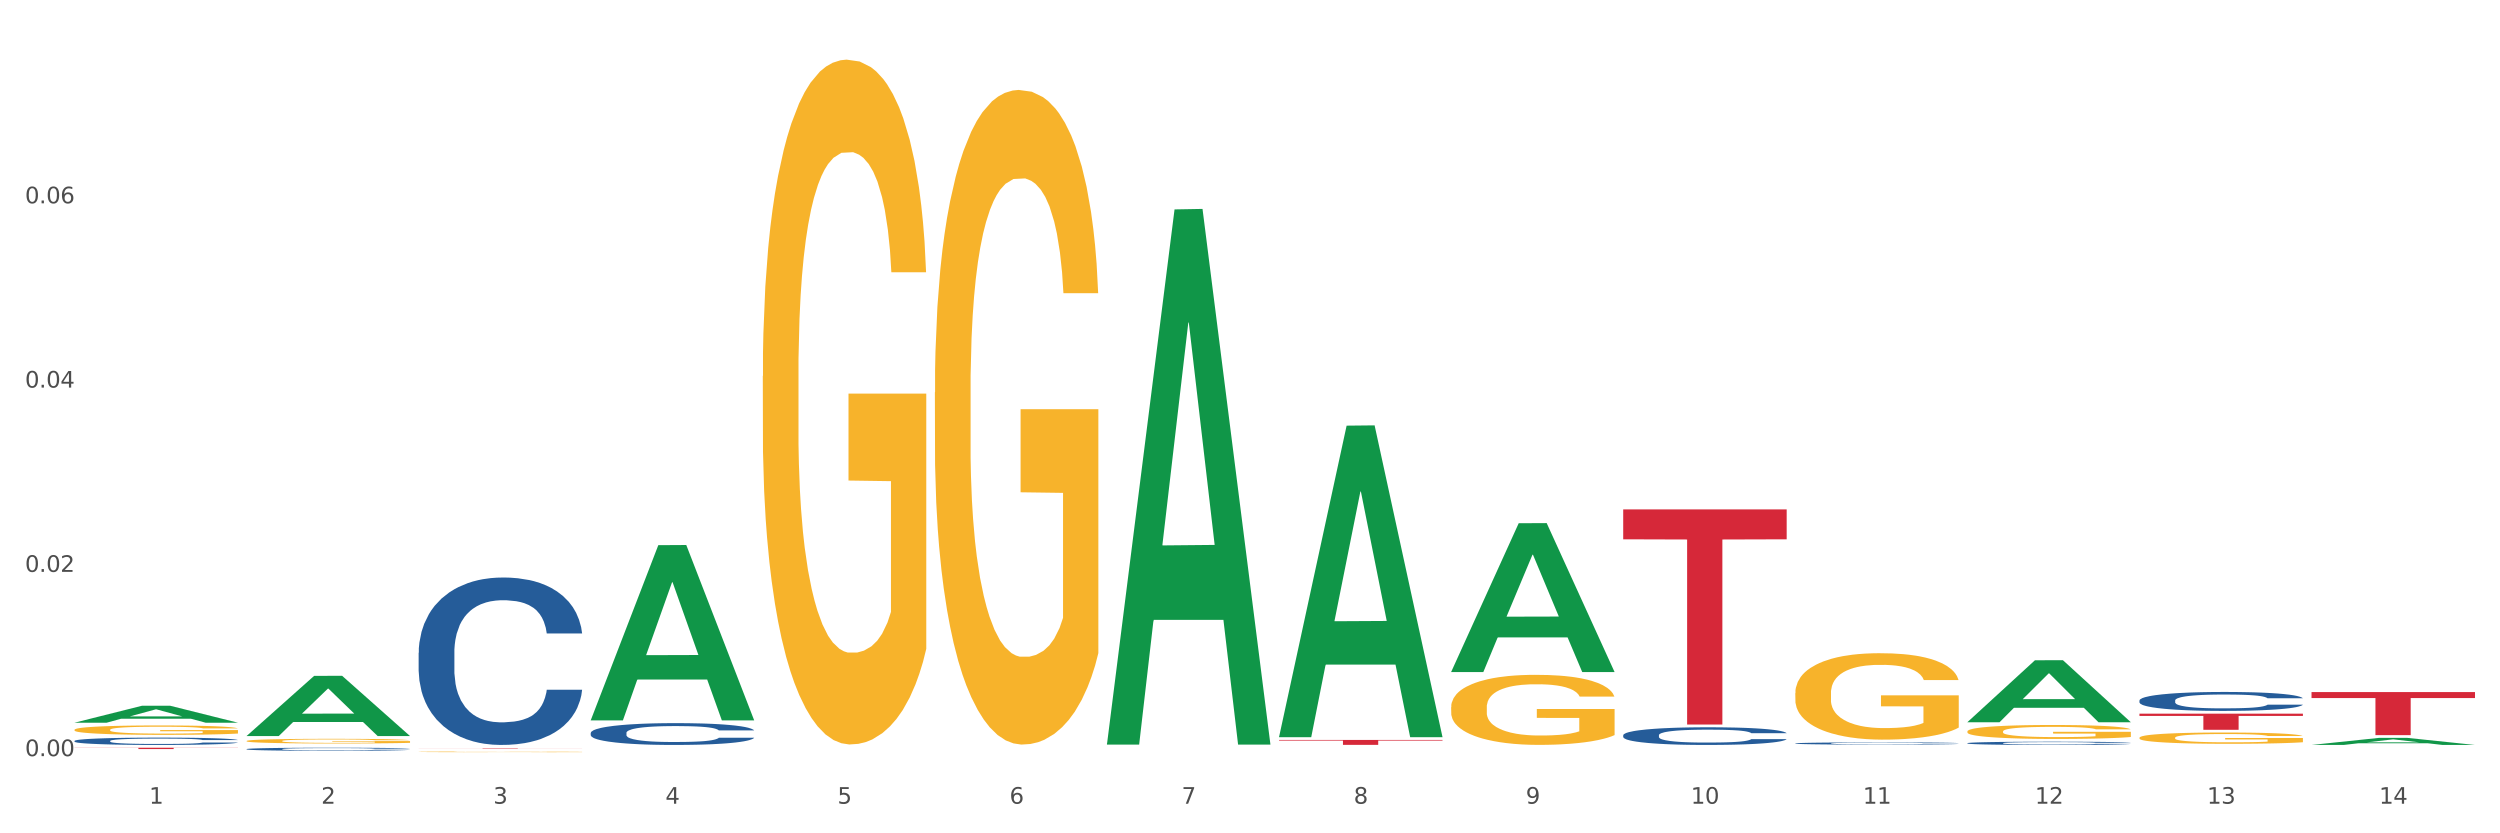 <?xml version="1.0" encoding="utf-8" standalone="no"?>
<!DOCTYPE svg PUBLIC "-//W3C//DTD SVG 1.1//EN"
  "http://www.w3.org/Graphics/SVG/1.1/DTD/svg11.dtd">
<svg xmlns:xlink="http://www.w3.org/1999/xlink" width="1080pt" height="360pt" viewBox="0 0 1080 360" xmlns="http://www.w3.org/2000/svg" version="1.1">
 <rect x="0" y="0" width="1080" height="360" fill="#333333" stroke="none"/>
 <defs>
  <style type="text/css">*{stroke-linejoin: round; stroke-linecap: butt}</style>
 </defs>
 <g id="figure_1">
  <g id="patch_1">
   <path d="M 0 360 
L 1080 360 
L 1080 0 
L 0 0 
z
" style="fill: #ffffff; stroke: #ffffff; stroke-linejoin: miter"/>
  </g>
  <g id="axes_1">
   <g id="matplotlib.axis_1">
    <g id="xtick_1">
     <g id="text_1">
      <!-- 1 -->
      <g style="fill: #4d4d4d" transform="translate(64.432 347.204) scale(0.096 -0.096)">
       <defs>
        <path id="DejaVuSans-31" d="M 794 531 
L 1825 531 
L 1825 4091 
L 703 3866 
L 703 4441 
L 1819 4666 
L 2450 4666 
L 2450 531 
L 3481 531 
L 3481 0 
L 794 0 
L 794 531 
z
" transform="scale(0.016)"/>
       </defs>
       <use xlink:href="#DejaVuSans-31"/>
      </g>
     </g>
    </g>
    <g id="xtick_2">
     <g id="text_2">
      <!-- 2 -->
      <g style="fill: #4d4d4d" transform="translate(138.771 347.204) scale(0.096 -0.096)">
       <defs>
        <path id="DejaVuSans-32" d="M 1228 531 
L 3431 531 
L 3431 0 
L 469 0 
L 469 531 
Q 828 903 1448 1529 
Q 2069 2156 2228 2338 
Q 2531 2678 2651 2914 
Q 2772 3150 2772 3378 
Q 2772 3750 2511 3984 
Q 2250 4219 1831 4219 
Q 1534 4219 1204 4116 
Q 875 4013 500 3803 
L 500 4441 
Q 881 4594 1212 4672 
Q 1544 4750 1819 4750 
Q 2544 4750 2975 4387 
Q 3406 4025 3406 3419 
Q 3406 3131 3298 2873 
Q 3191 2616 2906 2266 
Q 2828 2175 2409 1742 
Q 1991 1309 1228 531 
z
" transform="scale(0.016)"/>
       </defs>
       <use xlink:href="#DejaVuSans-32"/>
      </g>
     </g>
    </g>
    <g id="xtick_3">
     <g id="text_3">
      <!-- 3 -->
      <g style="fill: #4d4d4d" transform="translate(213.109 347.204) scale(0.096 -0.096)">
       <defs>
        <path id="DejaVuSans-33" d="M 2597 2516 
Q 3050 2419 3304 2112 
Q 3559 1806 3559 1356 
Q 3559 666 3084 287 
Q 2609 -91 1734 -91 
Q 1441 -91 1130 -33 
Q 819 25 488 141 
L 488 750 
Q 750 597 1062 519 
Q 1375 441 1716 441 
Q 2309 441 2620 675 
Q 2931 909 2931 1356 
Q 2931 1769 2642 2001 
Q 2353 2234 1838 2234 
L 1294 2234 
L 1294 2753 
L 1863 2753 
Q 2328 2753 2575 2939 
Q 2822 3125 2822 3475 
Q 2822 3834 2567 4026 
Q 2313 4219 1838 4219 
Q 1578 4219 1281 4162 
Q 984 4106 628 3988 
L 628 4550 
Q 988 4650 1302 4700 
Q 1616 4750 1894 4750 
Q 2613 4750 3031 4423 
Q 3450 4097 3450 3541 
Q 3450 3153 3228 2886 
Q 3006 2619 2597 2516 
z
" transform="scale(0.016)"/>
       </defs>
       <use xlink:href="#DejaVuSans-33"/>
      </g>
     </g>
    </g>
    <g id="xtick_4">
     <g id="text_4">
      <!-- 4 -->
      <g style="fill: #4d4d4d" transform="translate(287.448 347.204) scale(0.096 -0.096)">
       <defs>
        <path id="DejaVuSans-34" d="M 2419 4116 
L 825 1625 
L 2419 1625 
L 2419 4116 
z
M 2253 4666 
L 3047 4666 
L 3047 1625 
L 3713 1625 
L 3713 1100 
L 3047 1100 
L 3047 0 
L 2419 0 
L 2419 1100 
L 313 1100 
L 313 1709 
L 2253 4666 
z
" transform="scale(0.016)"/>
       </defs>
       <use xlink:href="#DejaVuSans-34"/>
      </g>
     </g>
    </g>
    <g id="xtick_5">
     <g id="text_5">
      <!-- 5 -->
      <g style="fill: #4d4d4d" transform="translate(361.787 347.204) scale(0.096 -0.096)">
       <defs>
        <path id="DejaVuSans-35" d="M 691 4666 
L 3169 4666 
L 3169 4134 
L 1269 4134 
L 1269 2991 
Q 1406 3038 1543 3061 
Q 1681 3084 1819 3084 
Q 2600 3084 3056 2656 
Q 3513 2228 3513 1497 
Q 3513 744 3044 326 
Q 2575 -91 1722 -91 
Q 1428 -91 1123 -41 
Q 819 9 494 109 
L 494 744 
Q 775 591 1075 516 
Q 1375 441 1709 441 
Q 2250 441 2565 725 
Q 2881 1009 2881 1497 
Q 2881 1984 2565 2268 
Q 2250 2553 1709 2553 
Q 1456 2553 1204 2497 
Q 953 2441 691 2322 
L 691 4666 
z
" transform="scale(0.016)"/>
       </defs>
       <use xlink:href="#DejaVuSans-35"/>
      </g>
     </g>
    </g>
    <g id="xtick_6">
     <g id="text_6">
      <!-- 6 -->
      <g style="fill: #4d4d4d" transform="translate(436.125 347.204) scale(0.096 -0.096)">
       <defs>
        <path id="DejaVuSans-36" d="M 2113 2584 
Q 1688 2584 1439 2293 
Q 1191 2003 1191 1497 
Q 1191 994 1439 701 
Q 1688 409 2113 409 
Q 2538 409 2786 701 
Q 3034 994 3034 1497 
Q 3034 2003 2786 2293 
Q 2538 2584 2113 2584 
z
M 3366 4563 
L 3366 3988 
Q 3128 4100 2886 4159 
Q 2644 4219 2406 4219 
Q 1781 4219 1451 3797 
Q 1122 3375 1075 2522 
Q 1259 2794 1537 2939 
Q 1816 3084 2150 3084 
Q 2853 3084 3261 2657 
Q 3669 2231 3669 1497 
Q 3669 778 3244 343 
Q 2819 -91 2113 -91 
Q 1303 -91 875 529 
Q 447 1150 447 2328 
Q 447 3434 972 4092 
Q 1497 4750 2381 4750 
Q 2619 4750 2861 4703 
Q 3103 4656 3366 4563 
z
" transform="scale(0.016)"/>
       </defs>
       <use xlink:href="#DejaVuSans-36"/>
      </g>
     </g>
    </g>
    <g id="xtick_7">
     <g id="text_7">
      <!-- 7 -->
      <g style="fill: #4d4d4d" transform="translate(510.464 347.204) scale(0.096 -0.096)">
       <defs>
        <path id="DejaVuSans-37" d="M 525 4666 
L 3525 4666 
L 3525 4397 
L 1831 0 
L 1172 0 
L 2766 4134 
L 525 4134 
L 525 4666 
z
" transform="scale(0.016)"/>
       </defs>
       <use xlink:href="#DejaVuSans-37"/>
      </g>
     </g>
    </g>
    <g id="xtick_8">
     <g id="text_8">
      <!-- 8 -->
      <g style="fill: #4d4d4d" transform="translate(584.803 347.204) scale(0.096 -0.096)">
       <defs>
        <path id="DejaVuSans-38" d="M 2034 2216 
Q 1584 2216 1326 1975 
Q 1069 1734 1069 1313 
Q 1069 891 1326 650 
Q 1584 409 2034 409 
Q 2484 409 2743 651 
Q 3003 894 3003 1313 
Q 3003 1734 2745 1975 
Q 2488 2216 2034 2216 
z
M 1403 2484 
Q 997 2584 770 2862 
Q 544 3141 544 3541 
Q 544 4100 942 4425 
Q 1341 4750 2034 4750 
Q 2731 4750 3128 4425 
Q 3525 4100 3525 3541 
Q 3525 3141 3298 2862 
Q 3072 2584 2669 2484 
Q 3125 2378 3379 2068 
Q 3634 1759 3634 1313 
Q 3634 634 3220 271 
Q 2806 -91 2034 -91 
Q 1263 -91 848 271 
Q 434 634 434 1313 
Q 434 1759 690 2068 
Q 947 2378 1403 2484 
z
M 1172 3481 
Q 1172 3119 1398 2916 
Q 1625 2713 2034 2713 
Q 2441 2713 2670 2916 
Q 2900 3119 2900 3481 
Q 2900 3844 2670 4047 
Q 2441 4250 2034 4250 
Q 1625 4250 1398 4047 
Q 1172 3844 1172 3481 
z
" transform="scale(0.016)"/>
       </defs>
       <use xlink:href="#DejaVuSans-38"/>
      </g>
     </g>
    </g>
    <g id="xtick_9">
     <g id="text_9">
      <!-- 9 -->
      <g style="fill: #4d4d4d" transform="translate(659.142 347.204) scale(0.096 -0.096)">
       <defs>
        <path id="DejaVuSans-39" d="M 703 97 
L 703 672 
Q 941 559 1184 500 
Q 1428 441 1663 441 
Q 2288 441 2617 861 
Q 2947 1281 2994 2138 
Q 2813 1869 2534 1725 
Q 2256 1581 1919 1581 
Q 1219 1581 811 2004 
Q 403 2428 403 3163 
Q 403 3881 828 4315 
Q 1253 4750 1959 4750 
Q 2769 4750 3195 4129 
Q 3622 3509 3622 2328 
Q 3622 1225 3098 567 
Q 2575 -91 1691 -91 
Q 1453 -91 1209 -44 
Q 966 3 703 97 
z
M 1959 2075 
Q 2384 2075 2632 2365 
Q 2881 2656 2881 3163 
Q 2881 3666 2632 3958 
Q 2384 4250 1959 4250 
Q 1534 4250 1286 3958 
Q 1038 3666 1038 3163 
Q 1038 2656 1286 2365 
Q 1534 2075 1959 2075 
z
" transform="scale(0.016)"/>
       </defs>
       <use xlink:href="#DejaVuSans-39"/>
      </g>
     </g>
    </g>
    <g id="xtick_10">
     <g id="text_10">
      <!-- 10 -->
      <g style="fill: #4d4d4d" transform="translate(730.426 347.204) scale(0.096 -0.096)">
       <defs>
        <path id="DejaVuSans-30" d="M 2034 4250 
Q 1547 4250 1301 3770 
Q 1056 3291 1056 2328 
Q 1056 1369 1301 889 
Q 1547 409 2034 409 
Q 2525 409 2770 889 
Q 3016 1369 3016 2328 
Q 3016 3291 2770 3770 
Q 2525 4250 2034 4250 
z
M 2034 4750 
Q 2819 4750 3233 4129 
Q 3647 3509 3647 2328 
Q 3647 1150 3233 529 
Q 2819 -91 2034 -91 
Q 1250 -91 836 529 
Q 422 1150 422 2328 
Q 422 3509 836 4129 
Q 1250 4750 2034 4750 
z
" transform="scale(0.016)"/>
       </defs>
       <use xlink:href="#DejaVuSans-31"/>
       <use xlink:href="#DejaVuSans-30" transform="translate(63.623 0)"/>
      </g>
     </g>
    </g>
    <g id="xtick_11">
     <g id="text_11">
      <!-- 11 -->
      <g style="fill: #4d4d4d" transform="translate(804.765 347.204) scale(0.096 -0.096)">
       <use xlink:href="#DejaVuSans-31"/>
       <use xlink:href="#DejaVuSans-31" transform="translate(63.623 0)"/>
      </g>
     </g>
    </g>
    <g id="xtick_12">
     <g id="text_12">
      <!-- 12 -->
      <g style="fill: #4d4d4d" transform="translate(879.104 347.204) scale(0.096 -0.096)">
       <use xlink:href="#DejaVuSans-31"/>
       <use xlink:href="#DejaVuSans-32" transform="translate(63.623 0)"/>
      </g>
     </g>
    </g>
    <g id="xtick_13">
     <g id="text_13">
      <!-- 13 -->
      <g style="fill: #4d4d4d" transform="translate(953.442 347.204) scale(0.096 -0.096)">
       <use xlink:href="#DejaVuSans-31"/>
       <use xlink:href="#DejaVuSans-33" transform="translate(63.623 0)"/>
      </g>
     </g>
    </g>
    <g id="xtick_14">
     <g id="text_14">
      <!-- 14 -->
      <g style="fill: #4d4d4d" transform="translate(1027.781 347.204) scale(0.096 -0.096)">
       <use xlink:href="#DejaVuSans-31"/>
       <use xlink:href="#DejaVuSans-34" transform="translate(63.623 0)"/>
      </g>
     </g>
    </g>
    <g id="xtick_15"/>
    <g id="xtick_16"/>
    <g id="xtick_17"/>
    <g id="xtick_18"/>
    <g id="xtick_19"/>
    <g id="xtick_20"/>
    <g id="xtick_21"/>
    <g id="xtick_22"/>
    <g id="xtick_23"/>
    <g id="xtick_24"/>
    <g id="xtick_25"/>
    <g id="xtick_26"/>
    <g id="xtick_27"/>
   </g>
   <g id="matplotlib.axis_2">
    <g id="ytick_1">
     <g id="text_15">
      <!-- 0.00 -->
      <g style="fill: #4d4d4d" transform="translate(10.8 326.654) scale(0.096 -0.096)">
       <defs>
        <path id="DejaVuSans-2e" d="M 684 794 
L 1344 794 
L 1344 0 
L 684 0 
L 684 794 
z
" transform="scale(0.016)"/>
       </defs>
       <use xlink:href="#DejaVuSans-30"/>
       <use xlink:href="#DejaVuSans-2e" transform="translate(63.623 0)"/>
       <use xlink:href="#DejaVuSans-30" transform="translate(95.41 0)"/>
       <use xlink:href="#DejaVuSans-30" transform="translate(159.033 0)"/>
      </g>
     </g>
    </g>
    <g id="ytick_2">
     <g id="text_16">
      <!-- 0.02 -->
      <g style="fill: #4d4d4d" transform="translate(10.8 247.047) scale(0.096 -0.096)">
       <use xlink:href="#DejaVuSans-30"/>
       <use xlink:href="#DejaVuSans-2e" transform="translate(63.623 0)"/>
       <use xlink:href="#DejaVuSans-30" transform="translate(95.41 0)"/>
       <use xlink:href="#DejaVuSans-32" transform="translate(159.033 0)"/>
      </g>
     </g>
    </g>
    <g id="ytick_3">
     <g id="text_17">
      <!-- 0.04 -->
      <g style="fill: #4d4d4d" transform="translate(10.8 167.44) scale(0.096 -0.096)">
       <use xlink:href="#DejaVuSans-30"/>
       <use xlink:href="#DejaVuSans-2e" transform="translate(63.623 0)"/>
       <use xlink:href="#DejaVuSans-30" transform="translate(95.41 0)"/>
       <use xlink:href="#DejaVuSans-34" transform="translate(159.033 0)"/>
      </g>
     </g>
    </g>
    <g id="ytick_4">
     <g id="text_18">
      <!-- 0.06 -->
      <g style="fill: #4d4d4d" transform="translate(10.8 87.833) scale(0.096 -0.096)">
       <use xlink:href="#DejaVuSans-30"/>
       <use xlink:href="#DejaVuSans-2e" transform="translate(63.623 0)"/>
       <use xlink:href="#DejaVuSans-30" transform="translate(95.41 0)"/>
       <use xlink:href="#DejaVuSans-36" transform="translate(159.033 0)"/>
      </g>
     </g>
    </g>
    <g id="ytick_5"/>
    <g id="ytick_6"/>
    <g id="ytick_7"/>
    <g id="ytick_8"/>
   </g>
   <g id="PolyCollection_1">
    <path d="M 32.175 312.194 
L 32.248 312.187 
L 61.37 304.875 
L 73.456 304.868 
L 102.797 312.208 
L 88.818 312.208 
L 82.484 310.499 
L 52.415 310.499 
L 52.197 310.526 
L 46.081 312.208 
L 32.175 312.208 
L 32.175 312.194 
L 56.201 309.479 
L 78.698 309.472 
L 67.559 306.433 
L 67.413 306.419 
L 67.267 306.44 
L 56.128 309.472 
L 56.201 309.479 
L 32.175 312.194 
z
" clip-path="url(#p09b211580e)" style="fill: #109648"/>
    <path d="M 106.514 317.93 
L 106.587 317.905 
L 135.709 291.971 
L 147.795 291.947 
L 177.135 317.979 
L 163.157 317.979 
L 156.823 311.917 
L 126.754 311.917 
L 126.535 312.015 
L 120.42 317.979 
L 106.514 317.979 
L 106.514 317.93 
L 130.54 308.299 
L 153.037 308.275 
L 141.897 297.495 
L 141.752 297.446 
L 141.606 297.52 
L 130.467 308.275 
L 130.54 308.299 
L 106.514 317.93 
z
" clip-path="url(#p09b211580e)" style="fill: #109648"/>
    <path d="M 255.191 311.06 
L 255.264 310.989 
L 284.386 235.512 
L 296.472 235.441 
L 325.813 311.203 
L 311.834 311.203 
L 305.5 293.561 
L 275.431 293.561 
L 275.213 293.845 
L 269.097 311.203 
L 255.191 311.203 
L 255.191 311.06 
L 279.217 283.032 
L 301.714 282.961 
L 290.575 251.589 
L 290.429 251.447 
L 290.284 251.66 
L 279.144 282.961 
L 279.217 283.032 
L 255.191 311.06 
z
" clip-path="url(#p09b211580e)" style="fill: #109648"/>
    <path d="M 478.207 321.233 
L 478.28 321.016 
L 507.402 90.465 
L 519.488 90.248 
L 548.829 321.668 
L 534.85 321.668 
L 528.516 267.778 
L 498.447 267.778 
L 498.229 268.647 
L 492.113 321.668 
L 478.207 321.668 
L 478.207 321.233 
L 502.233 235.618 
L 524.73 235.401 
L 513.591 139.574 
L 513.445 139.139 
L 513.3 139.791 
L 502.16 235.401 
L 502.233 235.618 
L 478.207 321.233 
z
" clip-path="url(#p09b211580e)" style="fill: #109648"/>
    <path d="M 552.546 318.209 
L 552.619 318.083 
L 581.741 183.882 
L 593.827 183.756 
L 623.168 318.462 
L 609.189 318.462 
L 602.855 287.094 
L 572.786 287.094 
L 572.568 287.6 
L 566.452 318.462 
L 552.546 318.462 
L 552.546 318.209 
L 576.572 268.374 
L 599.069 268.248 
L 587.93 212.468 
L 587.784 212.215 
L 587.638 212.594 
L 576.499 268.248 
L 576.572 268.374 
L 552.546 318.209 
z
" clip-path="url(#p09b211580e)" style="fill: #109648"/>
    <path d="M 626.885 290.217 
L 626.957 290.157 
L 656.08 226.036 
L 668.166 225.976 
L 697.506 290.338 
L 683.528 290.338 
L 677.194 275.35 
L 647.125 275.35 
L 646.906 275.592 
L 640.791 290.338 
L 626.885 290.338 
L 626.885 290.217 
L 650.911 266.406 
L 673.408 266.346 
L 662.268 239.694 
L 662.123 239.573 
L 661.977 239.755 
L 650.838 266.346 
L 650.911 266.406 
L 626.885 290.217 
z
" clip-path="url(#p09b211580e)" style="fill: #109648"/>
    <path d="M 849.901 311.955 
L 849.974 311.93 
L 879.096 285.229 
L 891.182 285.204 
L 920.523 312.006 
L 906.544 312.006 
L 900.21 305.764 
L 870.141 305.764 
L 869.922 305.865 
L 863.807 312.006 
L 849.901 312.006 
L 849.901 311.955 
L 873.927 302.04 
L 896.424 302.015 
L 885.284 290.916 
L 885.139 290.866 
L 884.993 290.942 
L 873.854 302.015 
L 873.927 302.04 
L 849.901 311.955 
z
" clip-path="url(#p09b211580e)" style="fill: #109648"/>
    <path d="M 32.175 315.273 
L 32.258 315.27 
L 32.258 315.136 
L 32.425 315.021 
L 33.259 314.743 
L 34.51 314.513 
L 35.427 314.391 
L 36.344 314.291 
L 37.428 314.19 
L 38.762 314.086 
L 41.18 313.934 
L 42.681 313.857 
L 44.515 313.775 
L 47.85 313.656 
L 50.268 313.589 
L 52.77 313.534 
L 56.855 313.467 
L 59.523 313.437 
L 62.358 313.415 
L 65.777 313.4 
L 68.361 313.397 
L 74.031 313.408 
L 78.867 313.441 
L 81.202 313.467 
L 84.203 313.512 
L 85.788 313.541 
L 88.372 313.601 
L 91.04 313.678 
L 92.875 313.745 
L 95.626 313.871 
L 97.711 313.997 
L 99.628 314.153 
L 100.629 314.261 
L 101.379 314.361 
L 102.046 314.476 
L 102.713 314.658 
L 87.705 314.658 
L 87.122 314.528 
L 86.204 314.405 
L 84.87 314.287 
L 83.703 314.213 
L 81.702 314.12 
L 79.868 314.061 
L 77.95 314.016 
L 75.615 313.979 
L 73.781 313.96 
L 71.196 313.946 
L 66.11 313.949 
L 62.692 313.979 
L 60.357 314.016 
L 58.856 314.049 
L 57.522 314.086 
L 56.021 314.138 
L 54.27 314.216 
L 53.02 314.287 
L 51.769 314.376 
L 50.768 314.465 
L 49.851 314.569 
L 49.101 314.68 
L 48.517 314.795 
L 48.017 314.936 
L 47.6 315.17 
L 47.6 315.678 
L 47.767 315.793 
L 48.184 315.945 
L 48.684 316.06 
L 49.518 316.197 
L 50.268 316.29 
L 51.686 316.423 
L 53.27 316.535 
L 54.52 316.605 
L 55.771 316.664 
L 57.939 316.746 
L 60.357 316.813 
L 62.441 316.853 
L 65.276 316.891 
L 67.194 316.905 
L 68.862 316.913 
L 72.947 316.913 
L 75.865 316.902 
L 79.117 316.876 
L 81.619 316.842 
L 83.703 316.802 
L 86.038 316.735 
L 87.538 316.672 
L 87.538 315.897 
L 69.195 315.893 
L 69.195 315.377 
L 102.797 315.377 
L 102.797 316.891 
L 101.379 316.968 
L 99.795 317.039 
L 98.128 317.102 
L 95.626 317.18 
L 92.625 317.254 
L 89.956 317.306 
L 87.122 317.351 
L 83.786 317.391 
L 79.451 317.428 
L 76.783 317.443 
L 73.447 317.454 
L 69.529 317.458 
L 66.11 317.451 
L 62.775 317.432 
L 59.273 317.399 
L 55.855 317.351 
L 53.27 317.302 
L 50.685 317.243 
L 47.934 317.165 
L 45.766 317.091 
L 44.098 317.024 
L 42.264 316.939 
L 40.263 316.828 
L 38.762 316.727 
L 37.428 316.624 
L 36.01 316.49 
L 35.01 316.375 
L 34.009 316.23 
L 33.426 316.123 
L 32.759 315.956 
L 32.258 315.722 
L 32.175 315.273 
z
" clip-path="url(#p09b211580e)" style="fill: #f7b32b"/>
    <path d="M 106.514 320.1 
L 106.597 320.099 
L 106.597 320.032 
L 106.764 319.975 
L 107.598 319.837 
L 108.848 319.722 
L 109.765 319.662 
L 110.683 319.612 
L 111.767 319.562 
L 113.101 319.511 
L 115.519 319.435 
L 117.019 319.396 
L 118.854 319.356 
L 122.189 319.297 
L 124.607 319.264 
L 127.108 319.236 
L 131.194 319.203 
L 133.862 319.188 
L 136.697 319.177 
L 140.115 319.17 
L 142.7 319.168 
L 148.37 319.173 
L 153.206 319.19 
L 155.54 319.203 
L 158.542 319.225 
L 160.126 319.24 
L 162.711 319.269 
L 165.379 319.308 
L 167.213 319.341 
L 169.965 319.404 
L 172.049 319.466 
L 173.967 319.544 
L 174.968 319.597 
L 175.718 319.647 
L 176.385 319.704 
L 177.052 319.794 
L 162.044 319.794 
L 161.46 319.73 
L 160.543 319.669 
L 159.209 319.61 
L 158.042 319.573 
L 156.041 319.527 
L 154.206 319.498 
L 152.289 319.476 
L 149.954 319.457 
L 148.12 319.448 
L 145.535 319.44 
L 140.449 319.442 
L 137.03 319.457 
L 134.696 319.476 
L 133.195 319.492 
L 131.861 319.511 
L 130.36 319.536 
L 128.609 319.575 
L 127.358 319.61 
L 126.108 319.654 
L 125.107 319.699 
L 124.19 319.75 
L 123.44 319.805 
L 122.856 319.863 
L 122.356 319.933 
L 121.939 320.049 
L 121.939 320.301 
L 122.106 320.358 
L 122.522 320.434 
L 123.023 320.491 
L 123.856 320.559 
L 124.607 320.605 
L 126.024 320.672 
L 127.609 320.727 
L 128.859 320.762 
L 130.11 320.792 
L 132.278 320.832 
L 134.696 320.865 
L 136.78 320.886 
L 139.615 320.904 
L 141.533 320.911 
L 143.2 320.915 
L 147.286 320.915 
L 150.204 320.91 
L 153.456 320.897 
L 155.957 320.88 
L 158.042 320.86 
L 160.376 320.827 
L 161.877 320.795 
L 161.877 320.41 
L 143.534 320.408 
L 143.534 320.152 
L 177.135 320.152 
L 177.135 320.904 
L 175.718 320.943 
L 174.134 320.978 
L 172.466 321.009 
L 169.965 321.048 
L 166.963 321.085 
L 164.295 321.11 
L 161.46 321.133 
L 158.125 321.153 
L 153.789 321.171 
L 151.121 321.179 
L 147.786 321.184 
L 143.867 321.186 
L 140.449 321.182 
L 137.114 321.173 
L 133.612 321.157 
L 130.193 321.133 
L 127.609 321.109 
L 125.024 321.079 
L 122.272 321.04 
L 120.104 321.004 
L 118.437 320.97 
L 116.603 320.928 
L 114.601 320.873 
L 113.101 320.823 
L 111.767 320.771 
L 110.349 320.705 
L 109.349 320.648 
L 108.348 320.576 
L 107.764 320.522 
L 107.097 320.44 
L 106.597 320.323 
L 106.514 320.1 
z
" clip-path="url(#p09b211580e)" style="fill: #f7b32b"/>
    <path d="M 180.852 324.798 
L 180.936 324.798 
L 180.936 324.788 
L 181.103 324.78 
L 181.936 324.761 
L 183.187 324.745 
L 184.104 324.737 
L 185.021 324.73 
L 186.105 324.723 
L 187.439 324.716 
L 189.857 324.705 
L 191.358 324.7 
L 193.192 324.694 
L 196.528 324.686 
L 198.946 324.681 
L 201.447 324.677 
L 205.533 324.673 
L 208.201 324.671 
L 211.036 324.669 
L 214.454 324.668 
L 217.039 324.668 
L 222.709 324.669 
L 227.545 324.671 
L 229.879 324.673 
L 232.881 324.676 
L 234.465 324.678 
L 237.05 324.682 
L 239.718 324.687 
L 241.552 324.692 
L 244.304 324.701 
L 246.388 324.709 
L 248.306 324.72 
L 249.306 324.728 
L 250.057 324.735 
L 250.724 324.743 
L 251.391 324.755 
L 236.383 324.755 
L 235.799 324.746 
L 234.882 324.738 
L 233.548 324.73 
L 232.38 324.724 
L 230.379 324.718 
L 228.545 324.714 
L 226.627 324.711 
L 224.293 324.708 
L 222.458 324.707 
L 219.874 324.706 
L 214.788 324.706 
L 211.369 324.708 
L 209.034 324.711 
L 207.534 324.713 
L 206.2 324.716 
L 204.699 324.719 
L 202.948 324.725 
L 201.697 324.73 
L 200.446 324.736 
L 199.446 324.742 
L 198.529 324.749 
L 197.778 324.757 
L 197.195 324.765 
L 196.694 324.775 
L 196.277 324.791 
L 196.277 324.826 
L 196.444 324.834 
L 196.861 324.845 
L 197.361 324.853 
L 198.195 324.862 
L 198.946 324.868 
L 200.363 324.878 
L 201.947 324.885 
L 203.198 324.89 
L 204.449 324.894 
L 206.616 324.9 
L 209.034 324.905 
L 211.119 324.908 
L 213.954 324.91 
L 215.871 324.911 
L 217.539 324.912 
L 221.625 324.912 
L 224.543 324.911 
L 227.795 324.909 
L 230.296 324.907 
L 232.38 324.904 
L 234.715 324.899 
L 236.216 324.895 
L 236.216 324.841 
L 217.873 324.841 
L 217.873 324.805 
L 251.474 324.805 
L 251.474 324.91 
L 250.057 324.916 
L 248.473 324.92 
L 246.805 324.925 
L 244.304 324.93 
L 241.302 324.935 
L 238.634 324.939 
L 235.799 324.942 
L 232.464 324.945 
L 228.128 324.947 
L 225.46 324.948 
L 222.125 324.949 
L 218.206 324.95 
L 214.788 324.949 
L 211.452 324.948 
L 207.951 324.945 
L 204.532 324.942 
L 201.947 324.939 
L 199.362 324.935 
L 196.611 324.929 
L 194.443 324.924 
L 192.776 324.919 
L 190.941 324.913 
L 188.94 324.906 
L 187.439 324.899 
L 186.105 324.892 
L 184.688 324.882 
L 183.687 324.874 
L 182.687 324.864 
L 182.103 324.857 
L 181.436 324.845 
L 180.936 324.829 
L 180.852 324.798 
z
" clip-path="url(#p09b211580e)" style="fill: #f7b32b"/>
    <path d="M 329.53 162.474 
L 329.613 162.204 
L 329.613 152.477 
L 329.78 144.101 
L 330.614 123.837 
L 331.864 107.086 
L 332.782 98.17 
L 333.699 90.875 
L 334.783 83.58 
L 336.117 76.014 
L 338.535 64.937 
L 340.036 59.263 
L 341.87 53.319 
L 345.205 44.673 
L 347.623 39.809 
L 350.124 35.756 
L 354.21 30.893 
L 356.878 28.732 
L 359.713 27.11 
L 363.131 26.03 
L 365.716 25.759 
L 371.386 26.57 
L 376.222 29.002 
L 378.557 30.893 
L 381.558 34.135 
L 383.142 36.297 
L 385.727 40.62 
L 388.395 46.294 
L 390.23 51.157 
L 392.981 60.343 
L 395.066 69.53 
L 396.983 80.878 
L 397.984 88.713 
L 398.734 96.008 
L 399.401 104.384 
L 400.068 117.623 
L 385.06 117.623 
L 384.476 108.167 
L 383.559 99.25 
L 382.225 90.604 
L 381.058 85.201 
L 379.057 78.446 
L 377.222 74.123 
L 375.305 70.881 
L 372.97 68.179 
L 371.136 66.828 
L 368.551 65.747 
L 363.465 66.017 
L 360.046 68.179 
L 357.712 70.881 
L 356.211 73.312 
L 354.877 76.014 
L 353.376 79.797 
L 351.625 85.471 
L 350.375 90.604 
L 349.124 97.089 
L 348.123 103.573 
L 347.206 111.139 
L 346.456 119.244 
L 345.872 127.62 
L 345.372 137.887 
L 344.955 154.909 
L 344.955 191.924 
L 345.122 200.3 
L 345.539 211.378 
L 346.039 219.754 
L 346.873 229.751 
L 347.623 236.505 
L 349.04 246.232 
L 350.625 254.338 
L 351.875 259.471 
L 353.126 263.794 
L 355.294 269.738 
L 357.712 274.602 
L 359.796 277.574 
L 362.631 280.276 
L 364.549 281.356 
L 366.216 281.897 
L 370.302 281.897 
L 373.22 281.086 
L 376.472 279.195 
L 378.973 276.763 
L 381.058 273.791 
L 383.392 268.928 
L 384.893 264.335 
L 384.893 207.865 
L 366.55 207.595 
L 366.55 170.039 
L 400.152 170.039 
L 400.152 280.276 
L 398.734 285.95 
L 397.15 291.083 
L 395.482 295.676 
L 392.981 301.35 
L 389.979 306.754 
L 387.311 310.537 
L 384.476 313.779 
L 381.141 316.751 
L 376.806 319.453 
L 374.137 320.533 
L 370.802 321.344 
L 366.884 321.614 
L 363.465 321.074 
L 360.13 319.723 
L 356.628 317.291 
L 353.209 313.779 
L 350.625 310.266 
L 348.04 305.943 
L 345.288 300.269 
L 343.121 294.866 
L 341.453 290.002 
L 339.619 283.788 
L 337.618 275.682 
L 336.117 268.387 
L 334.783 260.822 
L 333.365 251.095 
L 332.365 242.72 
L 331.364 232.182 
L 330.781 224.347 
L 330.113 212.188 
L 329.613 195.167 
L 329.53 162.474 
z
" clip-path="url(#p09b211580e)" style="fill: #f7b32b"/>
    <path d="M 403.869 169.534 
L 403.952 169.276 
L 403.952 159.978 
L 404.119 151.972 
L 404.952 132.601 
L 406.203 116.588 
L 407.12 108.065 
L 408.037 101.091 
L 409.121 94.118 
L 410.455 86.886 
L 412.873 76.297 
L 414.374 70.873 
L 416.209 65.191 
L 419.544 56.926 
L 421.962 52.277 
L 424.463 48.403 
L 428.549 43.754 
L 431.217 41.688 
L 434.052 40.138 
L 437.47 39.105 
L 440.055 38.847 
L 445.725 39.622 
L 450.561 41.946 
L 452.895 43.754 
L 455.897 46.854 
L 457.481 48.92 
L 460.066 53.052 
L 462.734 58.476 
L 464.568 63.125 
L 467.32 71.906 
L 469.404 80.688 
L 471.322 91.535 
L 472.322 99.025 
L 473.073 105.999 
L 473.74 114.005 
L 474.407 126.661 
L 459.399 126.661 
L 458.815 117.621 
L 457.898 109.098 
L 456.564 100.833 
L 455.397 95.668 
L 453.396 89.211 
L 451.561 85.078 
L 449.643 81.979 
L 447.309 79.396 
L 445.475 78.105 
L 442.89 77.072 
L 437.804 77.33 
L 434.385 79.396 
L 432.051 81.979 
L 430.55 84.303 
L 429.216 86.886 
L 427.715 90.502 
L 425.964 95.926 
L 424.713 100.833 
L 423.463 107.032 
L 422.462 113.23 
L 421.545 120.462 
L 420.794 128.21 
L 420.211 136.217 
L 419.711 146.031 
L 419.294 162.303 
L 419.294 197.686 
L 419.46 205.693 
L 419.877 216.282 
L 420.378 224.289 
L 421.211 233.845 
L 421.962 240.302 
L 423.379 249.6 
L 424.963 257.348 
L 426.214 262.255 
L 427.465 266.388 
L 429.633 272.07 
L 432.051 276.719 
L 434.135 279.56 
L 436.97 282.143 
L 438.888 283.176 
L 440.555 283.692 
L 444.641 283.692 
L 447.559 282.917 
L 450.811 281.11 
L 453.312 278.785 
L 455.397 275.944 
L 457.731 271.295 
L 459.232 266.904 
L 459.232 212.925 
L 440.889 212.666 
L 440.889 176.766 
L 474.49 176.766 
L 474.49 282.143 
L 473.073 287.566 
L 471.489 292.474 
L 469.821 296.864 
L 467.32 302.288 
L 464.318 307.454 
L 461.65 311.069 
L 458.815 314.169 
L 455.48 317.01 
L 451.144 319.593 
L 448.476 320.626 
L 445.141 321.401 
L 441.222 321.659 
L 437.804 321.142 
L 434.469 319.851 
L 430.967 317.526 
L 427.548 314.169 
L 424.963 310.811 
L 422.379 306.679 
L 419.627 301.255 
L 417.459 296.089 
L 415.792 291.441 
L 413.957 285.5 
L 411.956 277.752 
L 410.455 270.778 
L 409.121 263.547 
L 407.704 254.249 
L 406.703 246.242 
L 405.703 236.17 
L 405.119 228.68 
L 404.452 217.057 
L 403.952 200.786 
L 403.869 169.534 
z
" clip-path="url(#p09b211580e)" style="fill: #f7b32b"/>
    <path d="M 626.885 305.511 
L 626.968 305.484 
L 626.968 304.489 
L 627.135 303.632 
L 627.969 301.559 
L 629.219 299.846 
L 630.136 298.934 
L 631.054 298.188 
L 632.138 297.441 
L 633.472 296.668 
L 635.89 295.534 
L 637.39 294.954 
L 639.225 294.346 
L 642.56 293.462 
L 644.978 292.964 
L 647.479 292.55 
L 651.565 292.052 
L 654.233 291.831 
L 657.068 291.665 
L 660.486 291.555 
L 663.071 291.527 
L 668.741 291.61 
L 673.577 291.859 
L 675.911 292.052 
L 678.913 292.384 
L 680.497 292.605 
L 683.082 293.047 
L 685.75 293.628 
L 687.584 294.125 
L 690.336 295.065 
L 692.42 296.004 
L 694.338 297.165 
L 695.339 297.967 
L 696.089 298.713 
L 696.756 299.569 
L 697.423 300.924 
L 682.415 300.924 
L 681.831 299.956 
L 680.914 299.044 
L 679.58 298.16 
L 678.413 297.607 
L 676.412 296.916 
L 674.577 296.474 
L 672.66 296.143 
L 670.325 295.866 
L 668.491 295.728 
L 665.906 295.617 
L 660.82 295.645 
L 657.401 295.866 
L 655.067 296.143 
L 653.566 296.391 
L 652.232 296.668 
L 650.731 297.055 
L 648.98 297.635 
L 647.729 298.16 
L 646.479 298.823 
L 645.478 299.487 
L 644.561 300.26 
L 643.811 301.09 
L 643.227 301.946 
L 642.727 302.996 
L 642.31 304.738 
L 642.31 308.524 
L 642.476 309.381 
L 642.893 310.514 
L 643.394 311.37 
L 644.227 312.393 
L 644.978 313.084 
L 646.395 314.079 
L 647.979 314.908 
L 649.23 315.433 
L 650.481 315.875 
L 652.649 316.483 
L 655.067 316.981 
L 657.151 317.285 
L 659.986 317.561 
L 661.904 317.672 
L 663.571 317.727 
L 667.657 317.727 
L 670.575 317.644 
L 673.827 317.451 
L 676.328 317.202 
L 678.413 316.898 
L 680.747 316.4 
L 682.248 315.931 
L 682.248 310.154 
L 663.905 310.127 
L 663.905 306.285 
L 697.506 306.285 
L 697.506 317.561 
L 696.089 318.142 
L 694.505 318.667 
L 692.837 319.136 
L 690.336 319.717 
L 687.334 320.27 
L 684.666 320.656 
L 681.831 320.988 
L 678.496 321.292 
L 674.16 321.569 
L 671.492 321.679 
L 668.157 321.762 
L 664.238 321.79 
L 660.82 321.734 
L 657.485 321.596 
L 653.983 321.347 
L 650.564 320.988 
L 647.979 320.629 
L 645.395 320.187 
L 642.643 319.606 
L 640.475 319.054 
L 638.808 318.556 
L 636.974 317.92 
L 634.972 317.091 
L 633.472 316.345 
L 632.138 315.571 
L 630.72 314.576 
L 629.72 313.72 
L 628.719 312.642 
L 628.135 311.84 
L 627.468 310.597 
L 626.968 308.856 
L 626.885 305.511 
z
" clip-path="url(#p09b211580e)" style="fill: #f7b32b"/>
    <path d="M 998.578 321.812 
L 998.651 321.81 
L 1027.773 318.759 
L 1039.859 318.756 
L 1069.2 321.818 
L 1055.221 321.818 
L 1048.887 321.105 
L 1018.818 321.105 
L 1018.6 321.117 
L 1012.484 321.818 
L 998.578 321.818 
L 998.578 321.812 
L 1022.604 320.679 
L 1045.101 320.677 
L 1033.962 319.408 
L 1033.816 319.403 
L 1033.671 319.411 
L 1022.531 320.677 
L 1022.604 320.679 
L 998.578 321.812 
z
" clip-path="url(#p09b211580e)" style="fill: #109648"/>
    <path d="M 998.578 298.973 
L 1069.2 298.973 
L 1069.2 301.557 
L 1041.42 301.574 
L 1041.42 317.567 
L 1026.191 317.567 
L 1026.191 301.574 
L 998.578 301.557 
L 998.578 298.991 
L 998.578 298.973 
z
" clip-path="url(#p09b211580e)" style="fill: #d62839"/>
    <path d="M 924.24 308.302 
L 994.861 308.302 
L 994.861 309.269 
L 967.081 309.275 
L 967.081 315.26 
L 951.852 315.26 
L 951.852 309.275 
L 924.24 309.269 
L 924.24 308.309 
L 924.24 308.302 
z
" clip-path="url(#p09b211580e)" style="fill: #d62839"/>
    <path d="M 924.24 318.702 
L 924.323 318.698 
L 924.323 318.537 
L 924.49 318.399 
L 925.323 318.065 
L 926.574 317.789 
L 927.491 317.642 
L 928.408 317.522 
L 929.492 317.402 
L 930.826 317.277 
L 933.244 317.094 
L 934.745 317.001 
L 936.58 316.903 
L 939.915 316.76 
L 942.333 316.68 
L 944.834 316.613 
L 948.92 316.533 
L 951.588 316.497 
L 954.423 316.471 
L 957.841 316.453 
L 960.426 316.449 
L 966.096 316.462 
L 970.932 316.502 
L 973.266 316.533 
L 976.268 316.587 
L 977.852 316.622 
L 980.437 316.693 
L 983.105 316.787 
L 984.939 316.867 
L 987.691 317.019 
L 989.775 317.17 
L 991.693 317.357 
L 992.693 317.486 
L 993.444 317.607 
L 994.111 317.745 
L 994.778 317.963 
L 979.77 317.963 
L 979.186 317.807 
L 978.269 317.66 
L 976.935 317.517 
L 975.768 317.428 
L 973.766 317.317 
L 971.932 317.246 
L 970.014 317.192 
L 967.68 317.148 
L 965.845 317.126 
L 963.261 317.108 
L 958.175 317.112 
L 954.756 317.148 
L 952.422 317.192 
L 950.921 317.232 
L 949.587 317.277 
L 948.086 317.339 
L 946.335 317.433 
L 945.084 317.517 
L 943.834 317.624 
L 942.833 317.731 
L 941.916 317.856 
L 941.165 317.99 
L 940.582 318.128 
L 940.081 318.297 
L 939.665 318.578 
L 939.665 319.188 
L 939.831 319.326 
L 940.248 319.508 
L 940.749 319.647 
L 941.582 319.811 
L 942.333 319.923 
L 943.75 320.083 
L 945.334 320.217 
L 946.585 320.301 
L 947.836 320.373 
L 950.004 320.471 
L 952.422 320.551 
L 954.506 320.6 
L 957.341 320.644 
L 959.259 320.662 
L 960.926 320.671 
L 965.012 320.671 
L 967.93 320.658 
L 971.182 320.626 
L 973.683 320.586 
L 975.768 320.537 
L 978.102 320.457 
L 979.603 320.381 
L 979.603 319.451 
L 961.26 319.446 
L 961.26 318.827 
L 994.861 318.827 
L 994.861 320.644 
L 993.444 320.738 
L 991.86 320.822 
L 990.192 320.898 
L 987.691 320.992 
L 984.689 321.081 
L 982.021 321.143 
L 979.186 321.197 
L 975.851 321.246 
L 971.515 321.29 
L 968.847 321.308 
L 965.512 321.321 
L 961.593 321.326 
L 958.175 321.317 
L 954.84 321.295 
L 951.338 321.254 
L 947.919 321.197 
L 945.334 321.139 
L 942.75 321.067 
L 939.998 320.974 
L 937.83 320.885 
L 936.163 320.805 
L 934.328 320.702 
L 932.327 320.568 
L 930.826 320.448 
L 929.492 320.324 
L 928.075 320.163 
L 927.074 320.025 
L 926.074 319.851 
L 925.49 319.722 
L 924.823 319.522 
L 924.323 319.241 
L 924.24 318.702 
z
" clip-path="url(#p09b211580e)" style="fill: #f7b32b"/>
    <path d="M 775.562 299.44 
L 775.645 299.406 
L 775.645 298.179 
L 775.812 297.122 
L 776.646 294.564 
L 777.897 292.45 
L 778.814 291.325 
L 779.731 290.404 
L 780.815 289.483 
L 782.149 288.529 
L 784.567 287.131 
L 786.068 286.414 
L 787.902 285.664 
L 791.237 284.573 
L 793.655 283.959 
L 796.157 283.448 
L 800.242 282.834 
L 802.91 282.561 
L 805.745 282.357 
L 809.164 282.22 
L 811.748 282.186 
L 817.418 282.288 
L 822.254 282.595 
L 824.589 282.834 
L 827.59 283.243 
L 829.175 283.516 
L 831.759 284.062 
L 834.427 284.778 
L 836.262 285.391 
L 839.013 286.551 
L 841.098 287.71 
L 843.015 289.142 
L 844.016 290.131 
L 844.766 291.052 
L 845.433 292.109 
L 846.1 293.78 
L 831.092 293.78 
L 830.509 292.586 
L 829.592 291.461 
L 828.257 290.37 
L 827.09 289.688 
L 825.089 288.835 
L 823.255 288.29 
L 821.337 287.881 
L 819.002 287.54 
L 817.168 287.369 
L 814.583 287.233 
L 809.497 287.267 
L 806.079 287.54 
L 803.744 287.881 
L 802.243 288.188 
L 800.909 288.529 
L 799.408 289.006 
L 797.657 289.722 
L 796.407 290.37 
L 795.156 291.188 
L 794.156 292.007 
L 793.238 292.962 
L 792.488 293.985 
L 791.904 295.042 
L 791.404 296.337 
L 790.987 298.486 
L 790.987 303.157 
L 791.154 304.214 
L 791.571 305.613 
L 792.071 306.67 
L 792.905 307.931 
L 793.655 308.784 
L 795.073 310.011 
L 796.657 311.034 
L 797.908 311.682 
L 799.158 312.228 
L 801.326 312.978 
L 803.744 313.592 
L 805.829 313.967 
L 808.663 314.308 
L 810.581 314.444 
L 812.249 314.513 
L 816.334 314.513 
L 819.253 314.41 
L 822.504 314.172 
L 825.006 313.865 
L 827.09 313.49 
L 829.425 312.876 
L 830.926 312.296 
L 830.926 305.169 
L 812.582 305.135 
L 812.582 300.395 
L 846.184 300.395 
L 846.184 314.308 
L 844.766 315.024 
L 843.182 315.672 
L 841.515 316.252 
L 839.013 316.968 
L 836.012 317.65 
L 833.344 318.127 
L 830.509 318.536 
L 827.174 318.911 
L 822.838 319.252 
L 820.17 319.389 
L 816.835 319.491 
L 812.916 319.525 
L 809.497 319.457 
L 806.162 319.286 
L 802.66 318.98 
L 799.242 318.536 
L 796.657 318.093 
L 794.072 317.547 
L 791.321 316.831 
L 789.153 316.149 
L 787.485 315.536 
L 785.651 314.751 
L 783.65 313.728 
L 782.149 312.808 
L 780.815 311.853 
L 779.398 310.625 
L 778.397 309.568 
L 777.396 308.238 
L 776.813 307.249 
L 776.146 305.715 
L 775.645 303.567 
L 775.562 299.44 
z
" clip-path="url(#p09b211580e)" style="fill: #f7b32b"/>
    <path d="M 849.901 315.98 
L 849.984 315.975 
L 849.984 315.777 
L 850.151 315.606 
L 850.985 315.193 
L 852.235 314.852 
L 853.153 314.67 
L 854.07 314.521 
L 855.154 314.373 
L 856.488 314.219 
L 858.906 313.993 
L 860.407 313.877 
L 862.241 313.756 
L 865.576 313.58 
L 867.994 313.481 
L 870.495 313.398 
L 874.581 313.299 
L 877.249 313.255 
L 880.084 313.222 
L 883.502 313.2 
L 886.087 313.195 
L 891.757 313.211 
L 896.593 313.261 
L 898.927 313.299 
L 901.929 313.365 
L 903.513 313.409 
L 906.098 313.497 
L 908.766 313.613 
L 910.601 313.712 
L 913.352 313.899 
L 915.436 314.086 
L 917.354 314.318 
L 918.355 314.477 
L 919.105 314.626 
L 919.772 314.797 
L 920.439 315.066 
L 905.431 315.066 
L 904.847 314.874 
L 903.93 314.692 
L 902.596 314.516 
L 901.429 314.406 
L 899.428 314.268 
L 897.593 314.18 
L 895.676 314.114 
L 893.341 314.059 
L 891.507 314.031 
L 888.922 314.009 
L 883.836 314.015 
L 880.417 314.059 
L 878.083 314.114 
L 876.582 314.164 
L 875.248 314.219 
L 873.747 314.296 
L 871.996 314.411 
L 870.745 314.516 
L 869.495 314.648 
L 868.494 314.78 
L 867.577 314.934 
L 866.827 315.1 
L 866.243 315.27 
L 865.743 315.479 
L 865.326 315.826 
L 865.326 316.581 
L 865.493 316.751 
L 865.91 316.977 
L 866.41 317.148 
L 867.244 317.351 
L 867.994 317.489 
L 869.411 317.687 
L 870.996 317.852 
L 872.246 317.957 
L 873.497 318.045 
L 875.665 318.166 
L 878.083 318.265 
L 880.167 318.326 
L 883.002 318.381 
L 884.92 318.403 
L 886.587 318.414 
L 890.673 318.414 
L 893.591 318.397 
L 896.843 318.359 
L 899.344 318.309 
L 901.429 318.249 
L 903.763 318.15 
L 905.264 318.056 
L 905.264 316.905 
L 886.921 316.9 
L 886.921 316.135 
L 920.523 316.135 
L 920.523 318.381 
L 919.105 318.496 
L 917.521 318.601 
L 915.853 318.695 
L 913.352 318.81 
L 910.35 318.92 
L 907.682 318.997 
L 904.847 319.064 
L 901.512 319.124 
L 897.177 319.179 
L 894.508 319.201 
L 891.173 319.218 
L 887.254 319.223 
L 883.836 319.212 
L 880.501 319.185 
L 876.999 319.135 
L 873.58 319.064 
L 870.996 318.992 
L 868.411 318.904 
L 865.659 318.788 
L 863.492 318.678 
L 861.824 318.579 
L 859.99 318.452 
L 857.989 318.287 
L 856.488 318.139 
L 855.154 317.984 
L 853.736 317.786 
L 852.736 317.616 
L 851.735 317.401 
L 851.151 317.241 
L 850.484 316.993 
L 849.984 316.647 
L 849.901 315.98 
z
" clip-path="url(#p09b211580e)" style="fill: #f7b32b"/>
    <path d="M 701.223 317.613 
L 701.307 317.606 
L 701.307 317.411 
L 701.557 317.146 
L 702.476 316.658 
L 703.644 316.288 
L 705.648 315.856 
L 706.733 315.674 
L 708.152 315.472 
L 711.074 315.144 
L 714.413 314.865 
L 716.75 314.712 
L 718.503 314.614 
L 722.427 314.44 
L 724.681 314.363 
L 727.018 314.301 
L 729.021 314.259 
L 732.36 314.21 
L 735.032 314.189 
L 738.12 314.182 
L 740.708 314.189 
L 744.131 314.217 
L 749.139 314.301 
L 751.059 314.349 
L 753.647 314.433 
L 756.318 314.545 
L 758.489 314.656 
L 760.993 314.817 
L 763.581 315.026 
L 766.085 315.291 
L 767.838 315.535 
L 769.257 315.793 
L 770.51 316.107 
L 771.428 316.448 
L 771.845 316.734 
L 756.569 316.734 
L 756.151 316.476 
L 755.317 316.197 
L 754.482 316.009 
L 753.564 315.856 
L 752.145 315.681 
L 750.892 315.57 
L 748.805 315.437 
L 746.885 315.354 
L 745.299 315.305 
L 743.379 315.263 
L 739.289 315.221 
L 736.367 315.221 
L 734.531 315.235 
L 732.277 315.27 
L 730.357 315.319 
L 728.103 315.402 
L 726.35 315.493 
L 724.597 315.612 
L 723.595 315.695 
L 722.093 315.849 
L 721.091 315.974 
L 719.755 316.19 
L 719.004 316.344 
L 717.668 316.741 
L 717.084 317.034 
L 716.834 317.237 
L 716.667 317.46 
L 716.667 318.548 
L 717.168 319.036 
L 717.585 319.245 
L 718.253 319.482 
L 719.505 319.789 
L 721.341 320.089 
L 723.261 320.305 
L 724.847 320.437 
L 726.35 320.535 
L 727.853 320.612 
L 729.689 320.682 
L 731.192 320.723 
L 733.446 320.765 
L 736.117 320.786 
L 738.204 320.786 
L 742.461 320.751 
L 744.381 320.716 
L 746.218 320.668 
L 748.221 320.591 
L 749.807 320.507 
L 750.725 320.444 
L 752.228 320.312 
L 753.397 320.172 
L 754.398 320.012 
L 755.066 319.873 
L 755.818 319.663 
L 756.402 319.426 
L 756.569 319.301 
L 771.845 319.301 
L 771.511 319.552 
L 770.927 319.796 
L 769.758 320.124 
L 768.84 320.312 
L 767.421 320.542 
L 765.918 320.737 
L 763.831 320.953 
L 761.911 321.114 
L 759.908 321.253 
L 757.738 321.379 
L 753.814 321.553 
L 752.395 321.602 
L 749.39 321.686 
L 747.052 321.735 
L 743.63 321.783 
L 740.124 321.811 
L 736.451 321.818 
L 733.195 321.804 
L 729.606 321.762 
L 727.352 321.721 
L 724.847 321.658 
L 721.926 321.56 
L 719.171 321.442 
L 716.583 321.302 
L 714.162 321.142 
L 711.908 320.96 
L 708.987 320.661 
L 706.816 320.368 
L 705.23 320.096 
L 704.145 319.866 
L 703.06 319.573 
L 702.476 319.37 
L 701.557 318.882 
L 701.223 318.429 
L 701.223 317.613 
z
" clip-path="url(#p09b211580e)" style="fill: #255c99"/>
    <path d="M 32.175 320.072 
L 32.258 320.069 
L 32.258 319.988 
L 32.509 319.878 
L 33.427 319.675 
L 34.596 319.522 
L 36.599 319.342 
L 37.684 319.267 
L 39.104 319.183 
L 42.025 319.047 
L 45.364 318.931 
L 47.702 318.867 
L 49.455 318.827 
L 53.378 318.754 
L 55.632 318.722 
L 57.969 318.696 
L 59.973 318.679 
L 63.312 318.659 
L 65.983 318.65 
L 69.072 318.647 
L 71.66 318.65 
L 75.082 318.662 
L 80.091 318.696 
L 82.011 318.717 
L 84.599 318.751 
L 87.27 318.798 
L 89.44 318.844 
L 91.945 318.911 
L 94.533 318.997 
L 97.037 319.108 
L 98.79 319.209 
L 100.209 319.316 
L 101.461 319.446 
L 102.379 319.588 
L 102.797 319.707 
L 87.52 319.707 
L 87.103 319.6 
L 86.268 319.484 
L 85.434 319.406 
L 84.515 319.342 
L 83.096 319.27 
L 81.844 319.223 
L 79.757 319.168 
L 77.837 319.134 
L 76.251 319.113 
L 74.331 319.096 
L 70.241 319.079 
L 67.319 319.079 
L 65.482 319.084 
L 63.229 319.099 
L 61.309 319.119 
L 59.055 319.154 
L 57.302 319.192 
L 55.549 319.241 
L 54.547 319.276 
L 53.044 319.339 
L 52.043 319.391 
L 50.707 319.481 
L 49.956 319.545 
L 48.62 319.71 
L 48.036 319.832 
L 47.785 319.916 
L 47.618 320.008 
L 47.618 320.46 
L 48.119 320.663 
L 48.537 320.75 
L 49.204 320.848 
L 50.457 320.975 
L 52.293 321.1 
L 54.213 321.19 
L 55.799 321.245 
L 57.302 321.285 
L 58.804 321.317 
L 60.641 321.346 
L 62.143 321.364 
L 64.397 321.381 
L 67.069 321.39 
L 69.155 321.39 
L 73.413 321.375 
L 75.333 321.361 
L 77.169 321.34 
L 79.173 321.309 
L 80.759 321.274 
L 81.677 321.248 
L 83.18 321.193 
L 84.348 321.135 
L 85.35 321.068 
L 86.018 321.01 
L 86.769 320.923 
L 87.353 320.825 
L 87.52 320.773 
L 102.797 320.773 
L 102.463 320.877 
L 101.879 320.978 
L 100.71 321.114 
L 99.792 321.193 
L 98.372 321.288 
L 96.87 321.369 
L 94.783 321.459 
L 92.863 321.526 
L 90.86 321.584 
L 88.689 321.636 
L 84.766 321.708 
L 83.347 321.728 
L 80.341 321.763 
L 78.004 321.783 
L 74.581 321.804 
L 71.075 321.815 
L 67.402 321.818 
L 64.147 321.812 
L 60.557 321.795 
L 58.303 321.778 
L 55.799 321.752 
L 52.877 321.711 
L 50.123 321.662 
L 47.535 321.604 
L 45.114 321.537 
L 42.86 321.462 
L 39.938 321.337 
L 37.768 321.216 
L 36.182 321.103 
L 35.097 321.007 
L 34.011 320.886 
L 33.427 320.802 
L 32.509 320.599 
L 32.175 320.411 
L 32.175 320.072 
z
" clip-path="url(#p09b211580e)" style="fill: #255c99"/>
    <path d="M 180.852 281.983 
L 180.936 281.917 
L 180.936 280.067 
L 181.186 277.557 
L 182.105 272.933 
L 183.273 269.431 
L 185.277 265.336 
L 186.362 263.618 
L 187.781 261.702 
L 190.703 258.597 
L 194.042 255.955 
L 196.379 254.501 
L 198.132 253.577 
L 202.056 251.925 
L 204.31 251.198 
L 206.647 250.604 
L 208.65 250.207 
L 211.989 249.745 
L 214.661 249.547 
L 217.749 249.481 
L 220.337 249.547 
L 223.76 249.811 
L 228.768 250.604 
L 230.688 251.066 
L 233.276 251.859 
L 235.947 252.916 
L 238.118 253.973 
L 240.622 255.492 
L 243.21 257.474 
L 245.714 259.985 
L 247.467 262.297 
L 248.886 264.741 
L 250.139 267.714 
L 251.057 270.951 
L 251.474 273.659 
L 236.198 273.659 
L 235.78 271.215 
L 234.946 268.573 
L 234.111 266.789 
L 233.193 265.336 
L 231.774 263.684 
L 230.521 262.627 
L 228.434 261.372 
L 226.514 260.579 
L 224.928 260.117 
L 223.008 259.72 
L 218.918 259.324 
L 215.996 259.324 
L 214.16 259.456 
L 211.906 259.786 
L 209.986 260.249 
L 207.732 261.042 
L 205.979 261.9 
L 204.226 263.023 
L 203.224 263.816 
L 201.722 265.27 
L 200.72 266.459 
L 199.384 268.507 
L 198.633 269.96 
L 197.297 273.725 
L 196.713 276.5 
L 196.463 278.416 
L 196.296 280.53 
L 196.296 290.835 
L 196.797 295.46 
L 197.214 297.442 
L 197.882 299.688 
L 199.134 302.594 
L 200.97 305.435 
L 202.89 307.483 
L 204.476 308.738 
L 205.979 309.663 
L 207.482 310.39 
L 209.318 311.05 
L 210.821 311.447 
L 213.075 311.843 
L 215.746 312.041 
L 217.833 312.041 
L 222.09 311.711 
L 224.01 311.38 
L 225.847 310.918 
L 227.85 310.191 
L 229.436 309.399 
L 230.354 308.804 
L 231.857 307.549 
L 233.026 306.228 
L 234.027 304.708 
L 234.695 303.387 
L 235.447 301.405 
L 236.031 299.159 
L 236.198 297.97 
L 251.474 297.97 
L 251.14 300.348 
L 250.556 302.66 
L 249.387 305.765 
L 248.469 307.549 
L 247.05 309.729 
L 245.547 311.579 
L 243.46 313.627 
L 241.54 315.146 
L 239.537 316.467 
L 237.367 317.656 
L 233.443 319.308 
L 232.024 319.77 
L 229.019 320.563 
L 226.681 321.025 
L 223.259 321.488 
L 219.753 321.752 
L 216.08 321.818 
L 212.824 321.686 
L 209.235 321.29 
L 206.981 320.893 
L 204.476 320.299 
L 201.555 319.374 
L 198.8 318.251 
L 196.212 316.93 
L 193.791 315.41 
L 191.538 313.693 
L 188.616 310.852 
L 186.445 308.077 
L 184.859 305.501 
L 183.774 303.321 
L 182.689 300.546 
L 182.105 298.631 
L 181.186 294.006 
L 180.852 289.712 
L 180.852 281.983 
z
" clip-path="url(#p09b211580e)" style="fill: #255c99"/>
    <path d="M 924.24 302.604 
L 924.323 302.597 
L 924.323 302.388 
L 924.573 302.104 
L 925.492 301.58 
L 926.66 301.184 
L 928.664 300.72 
L 929.749 300.526 
L 931.168 300.309 
L 934.09 299.958 
L 937.429 299.659 
L 939.766 299.494 
L 941.519 299.389 
L 945.443 299.202 
L 947.697 299.12 
L 950.034 299.053 
L 952.037 299.008 
L 955.377 298.956 
L 958.048 298.933 
L 961.136 298.926 
L 963.724 298.933 
L 967.147 298.963 
L 972.155 299.053 
L 974.075 299.105 
L 976.663 299.195 
L 979.335 299.315 
L 981.505 299.434 
L 984.009 299.606 
L 986.597 299.831 
L 989.101 300.115 
L 990.854 300.376 
L 992.273 300.653 
L 993.526 300.989 
L 994.444 301.356 
L 994.861 301.662 
L 979.585 301.662 
L 979.168 301.386 
L 978.333 301.087 
L 977.498 300.885 
L 976.58 300.72 
L 975.161 300.533 
L 973.908 300.414 
L 971.822 300.272 
L 969.902 300.182 
L 968.316 300.13 
L 966.396 300.085 
L 962.305 300.04 
L 959.383 300.04 
L 957.547 300.055 
L 955.293 300.092 
L 953.373 300.145 
L 951.119 300.234 
L 949.366 300.331 
L 947.613 300.459 
L 946.611 300.548 
L 945.109 300.713 
L 944.107 300.847 
L 942.771 301.079 
L 942.02 301.244 
L 940.685 301.67 
L 940.1 301.984 
L 939.85 302.201 
L 939.683 302.44 
L 939.683 303.606 
L 940.184 304.13 
L 940.601 304.354 
L 941.269 304.608 
L 942.521 304.937 
L 944.358 305.259 
L 946.278 305.491 
L 947.864 305.633 
L 949.366 305.737 
L 950.869 305.82 
L 952.705 305.894 
L 954.208 305.939 
L 956.462 305.984 
L 959.133 306.007 
L 961.22 306.007 
L 965.477 305.969 
L 967.397 305.932 
L 969.234 305.879 
L 971.237 305.797 
L 972.823 305.707 
L 973.742 305.64 
L 975.244 305.498 
L 976.413 305.349 
L 977.415 305.177 
L 978.082 305.027 
L 978.834 304.803 
L 979.418 304.548 
L 979.585 304.414 
L 994.861 304.414 
L 994.527 304.683 
L 993.943 304.945 
L 992.774 305.296 
L 991.856 305.498 
L 990.437 305.745 
L 988.934 305.954 
L 986.847 306.186 
L 984.927 306.358 
L 982.924 306.507 
L 980.754 306.642 
L 976.83 306.829 
L 975.411 306.881 
L 972.406 306.971 
L 970.069 307.023 
L 966.646 307.076 
L 963.14 307.106 
L 959.467 307.113 
L 956.211 307.098 
L 952.622 307.053 
L 950.368 307.008 
L 947.864 306.941 
L 944.942 306.836 
L 942.187 306.709 
L 939.599 306.56 
L 937.178 306.388 
L 934.925 306.193 
L 932.003 305.872 
L 929.832 305.558 
L 928.246 305.266 
L 927.161 305.02 
L 926.076 304.706 
L 925.492 304.489 
L 924.573 303.965 
L 924.24 303.479 
L 924.24 302.604 
z
" clip-path="url(#p09b211580e)" style="fill: #255c99"/>
    <path d="M 849.901 321.044 
L 849.984 321.043 
L 849.984 321.007 
L 850.235 320.958 
L 851.153 320.868 
L 852.322 320.8 
L 854.325 320.72 
L 855.41 320.687 
L 856.829 320.65 
L 859.751 320.589 
L 863.09 320.538 
L 865.428 320.51 
L 867.181 320.492 
L 871.104 320.46 
L 873.358 320.446 
L 875.695 320.434 
L 877.699 320.426 
L 881.038 320.417 
L 883.709 320.413 
L 886.798 320.412 
L 889.386 320.413 
L 892.808 320.419 
L 897.817 320.434 
L 899.737 320.443 
L 902.325 320.458 
L 904.996 320.479 
L 907.166 320.499 
L 909.671 320.529 
L 912.258 320.568 
L 914.763 320.616 
L 916.516 320.661 
L 917.935 320.709 
L 919.187 320.767 
L 920.105 320.829 
L 920.523 320.882 
L 905.246 320.882 
L 904.829 320.835 
L 903.994 320.783 
L 903.159 320.749 
L 902.241 320.72 
L 900.822 320.688 
L 899.57 320.668 
L 897.483 320.643 
L 895.563 320.628 
L 893.977 320.619 
L 892.057 320.611 
L 887.966 320.604 
L 885.045 320.604 
L 883.208 320.606 
L 880.954 320.612 
L 879.034 320.621 
L 876.78 320.637 
L 875.027 320.654 
L 873.274 320.675 
L 872.273 320.691 
L 870.77 320.719 
L 869.768 320.742 
L 868.433 320.782 
L 867.681 320.81 
L 866.346 320.883 
L 865.761 320.937 
L 865.511 320.975 
L 865.344 321.016 
L 865.344 321.216 
L 865.845 321.306 
L 866.262 321.344 
L 866.93 321.388 
L 868.182 321.445 
L 870.019 321.5 
L 871.939 321.54 
L 873.525 321.564 
L 875.027 321.582 
L 876.53 321.596 
L 878.367 321.609 
L 879.869 321.617 
L 882.123 321.624 
L 884.794 321.628 
L 886.881 321.628 
L 891.139 321.622 
L 893.059 321.615 
L 894.895 321.606 
L 896.899 321.592 
L 898.485 321.577 
L 899.403 321.565 
L 900.905 321.541 
L 902.074 321.515 
L 903.076 321.486 
L 903.744 321.46 
L 904.495 321.421 
L 905.079 321.378 
L 905.246 321.355 
L 920.523 321.355 
L 920.189 321.401 
L 919.604 321.446 
L 918.436 321.506 
L 917.517 321.541 
L 916.098 321.583 
L 914.596 321.619 
L 912.509 321.659 
L 910.589 321.689 
L 908.585 321.714 
L 906.415 321.737 
L 902.491 321.769 
L 901.072 321.778 
L 898.067 321.794 
L 895.73 321.803 
L 892.307 321.812 
L 888.801 321.817 
L 885.128 321.818 
L 881.873 321.816 
L 878.283 321.808 
L 876.029 321.8 
L 873.525 321.789 
L 870.603 321.771 
L 867.848 321.749 
L 865.261 321.723 
L 862.84 321.694 
L 860.586 321.66 
L 857.664 321.605 
L 855.494 321.551 
L 853.908 321.501 
L 852.823 321.459 
L 851.737 321.405 
L 851.153 321.368 
L 850.235 321.278 
L 849.901 321.194 
L 849.901 321.044 
z
" clip-path="url(#p09b211580e)" style="fill: #255c99"/>
    <path d="M 775.562 321.145 
L 775.646 321.144 
L 775.646 321.119 
L 775.896 321.086 
L 776.814 321.025 
L 777.983 320.978 
L 779.986 320.924 
L 781.072 320.901 
L 782.491 320.876 
L 785.412 320.835 
L 788.752 320.8 
L 791.089 320.781 
L 792.842 320.768 
L 796.765 320.747 
L 799.019 320.737 
L 801.357 320.729 
L 803.36 320.724 
L 806.699 320.718 
L 809.37 320.715 
L 812.459 320.714 
L 815.047 320.715 
L 818.469 320.719 
L 823.478 320.729 
L 825.398 320.735 
L 827.986 320.746 
L 830.657 320.76 
L 832.828 320.774 
L 835.332 320.794 
L 837.92 320.82 
L 840.424 320.853 
L 842.177 320.884 
L 843.596 320.916 
L 844.848 320.956 
L 845.766 320.999 
L 846.184 321.035 
L 830.908 321.035 
L 830.49 321.002 
L 829.655 320.967 
L 828.821 320.943 
L 827.902 320.924 
L 826.483 320.902 
L 825.231 320.888 
L 823.144 320.872 
L 821.224 320.861 
L 819.638 320.855 
L 817.718 320.85 
L 813.628 320.845 
L 810.706 320.845 
L 808.87 320.846 
L 806.616 320.851 
L 804.696 320.857 
L 802.442 320.867 
L 800.689 320.879 
L 798.936 320.894 
L 797.934 320.904 
L 796.431 320.923 
L 795.43 320.939 
L 794.094 320.966 
L 793.343 320.986 
L 792.007 321.035 
L 791.423 321.072 
L 791.172 321.098 
L 791.005 321.126 
L 791.005 321.262 
L 791.506 321.323 
L 791.924 321.35 
L 792.591 321.379 
L 793.844 321.418 
L 795.68 321.456 
L 797.6 321.483 
L 799.186 321.499 
L 800.689 321.512 
L 802.191 321.521 
L 804.028 321.53 
L 805.53 321.535 
L 807.784 321.54 
L 810.456 321.543 
L 812.543 321.543 
L 816.8 321.539 
L 818.72 321.534 
L 820.556 321.528 
L 822.56 321.519 
L 824.146 321.508 
L 825.064 321.5 
L 826.567 321.484 
L 827.735 321.466 
L 828.737 321.446 
L 829.405 321.428 
L 830.156 321.402 
L 830.741 321.372 
L 830.908 321.357 
L 846.184 321.357 
L 845.85 321.388 
L 845.266 321.419 
L 844.097 321.46 
L 843.179 321.484 
L 841.76 321.512 
L 840.257 321.537 
L 838.17 321.564 
L 836.25 321.584 
L 834.247 321.602 
L 832.076 321.617 
L 828.153 321.639 
L 826.734 321.645 
L 823.728 321.656 
L 821.391 321.662 
L 817.969 321.668 
L 814.463 321.672 
L 810.79 321.673 
L 807.534 321.671 
L 803.944 321.666 
L 801.69 321.66 
L 799.186 321.652 
L 796.264 321.64 
L 793.51 321.625 
L 790.922 321.608 
L 788.501 321.588 
L 786.247 321.565 
L 783.325 321.527 
L 781.155 321.491 
L 779.569 321.456 
L 778.484 321.428 
L 777.399 321.391 
L 776.814 321.365 
L 775.896 321.304 
L 775.562 321.247 
L 775.562 321.145 
z
" clip-path="url(#p09b211580e)" style="fill: #255c99"/>
    <path d="M 106.514 323.605 
L 106.597 323.603 
L 106.597 323.569 
L 106.848 323.523 
L 107.766 323.438 
L 108.935 323.374 
L 110.938 323.299 
L 112.023 323.267 
L 113.442 323.232 
L 116.364 323.175 
L 119.703 323.126 
L 122.04 323.099 
L 123.794 323.082 
L 127.717 323.052 
L 129.971 323.039 
L 132.308 323.028 
L 134.312 323.021 
L 137.651 323.012 
L 140.322 323.008 
L 143.411 323.007 
L 145.998 323.008 
L 149.421 323.013 
L 154.43 323.028 
L 156.35 323.036 
L 158.937 323.051 
L 161.609 323.07 
L 163.779 323.09 
L 166.283 323.118 
L 168.871 323.154 
L 171.376 323.2 
L 173.129 323.243 
L 174.548 323.288 
L 175.8 323.342 
L 176.718 323.402 
L 177.135 323.452 
L 161.859 323.452 
L 161.442 323.407 
L 160.607 323.358 
L 159.772 323.325 
L 158.854 323.299 
L 157.435 323.268 
L 156.183 323.249 
L 154.096 323.226 
L 152.176 323.211 
L 150.59 323.203 
L 148.67 323.195 
L 144.579 323.188 
L 141.658 323.188 
L 139.821 323.191 
L 137.567 323.197 
L 135.647 323.205 
L 133.393 323.22 
L 131.64 323.235 
L 129.887 323.256 
L 128.886 323.271 
L 127.383 323.297 
L 126.381 323.319 
L 125.046 323.357 
L 124.294 323.384 
L 122.959 323.453 
L 122.374 323.504 
L 122.124 323.539 
L 121.957 323.578 
L 121.957 323.767 
L 122.458 323.852 
L 122.875 323.889 
L 123.543 323.93 
L 124.795 323.983 
L 126.632 324.036 
L 128.552 324.073 
L 130.138 324.096 
L 131.64 324.113 
L 133.143 324.127 
L 134.979 324.139 
L 136.482 324.146 
L 138.736 324.153 
L 141.407 324.157 
L 143.494 324.157 
L 147.751 324.151 
L 149.671 324.145 
L 151.508 324.136 
L 153.511 324.123 
L 155.097 324.108 
L 156.016 324.097 
L 157.518 324.074 
L 158.687 324.05 
L 159.689 324.022 
L 160.357 323.998 
L 161.108 323.961 
L 161.692 323.92 
L 161.859 323.898 
L 177.135 323.898 
L 176.802 323.942 
L 176.217 323.985 
L 175.049 324.042 
L 174.13 324.074 
L 172.711 324.114 
L 171.209 324.148 
L 169.122 324.186 
L 167.202 324.214 
L 165.198 324.238 
L 163.028 324.26 
L 159.104 324.29 
L 157.685 324.299 
L 154.68 324.314 
L 152.343 324.322 
L 148.92 324.331 
L 145.414 324.335 
L 141.741 324.337 
L 138.486 324.334 
L 134.896 324.327 
L 132.642 324.32 
L 130.138 324.309 
L 127.216 324.292 
L 124.461 324.271 
L 121.874 324.247 
L 119.453 324.219 
L 117.199 324.187 
L 114.277 324.135 
L 112.107 324.084 
L 110.521 324.037 
L 109.435 323.997 
L 108.35 323.946 
L 107.766 323.91 
L 106.848 323.825 
L 106.514 323.747 
L 106.514 323.605 
z
" clip-path="url(#p09b211580e)" style="fill: #255c99"/>
    <path d="M 255.191 316.627 
L 255.275 316.619 
L 255.275 316.378 
L 255.525 316.05 
L 256.443 315.448 
L 257.612 314.992 
L 259.615 314.458 
L 260.701 314.234 
L 262.12 313.984 
L 265.041 313.58 
L 268.381 313.235 
L 270.718 313.046 
L 272.471 312.925 
L 276.394 312.71 
L 278.648 312.616 
L 280.986 312.538 
L 282.989 312.486 
L 286.328 312.426 
L 288.999 312.4 
L 292.088 312.392 
L 294.676 312.4 
L 298.098 312.435 
L 303.107 312.538 
L 305.027 312.598 
L 307.615 312.702 
L 310.286 312.839 
L 312.457 312.977 
L 314.961 313.175 
L 317.549 313.433 
L 320.053 313.761 
L 321.806 314.062 
L 323.225 314.38 
L 324.477 314.768 
L 325.396 315.19 
L 325.813 315.543 
L 310.537 315.543 
L 310.119 315.224 
L 309.284 314.88 
L 308.45 314.647 
L 307.531 314.458 
L 306.112 314.243 
L 304.86 314.105 
L 302.773 313.941 
L 300.853 313.838 
L 299.267 313.778 
L 297.347 313.726 
L 293.257 313.674 
L 290.335 313.674 
L 288.499 313.692 
L 286.245 313.735 
L 284.325 313.795 
L 282.071 313.898 
L 280.318 314.01 
L 278.565 314.157 
L 277.563 314.26 
L 276.06 314.449 
L 275.059 314.604 
L 273.723 314.871 
L 272.972 315.06 
L 271.636 315.551 
L 271.052 315.913 
L 270.801 316.162 
L 270.634 316.438 
L 270.634 317.781 
L 271.135 318.383 
L 271.553 318.642 
L 272.22 318.934 
L 273.473 319.313 
L 275.309 319.683 
L 277.229 319.95 
L 278.815 320.114 
L 280.318 320.234 
L 281.82 320.329 
L 283.657 320.415 
L 285.159 320.467 
L 287.413 320.518 
L 290.085 320.544 
L 292.172 320.544 
L 296.429 320.501 
L 298.349 320.458 
L 300.185 320.398 
L 302.189 320.303 
L 303.775 320.2 
L 304.693 320.122 
L 306.196 319.959 
L 307.364 319.787 
L 308.366 319.589 
L 309.034 319.416 
L 309.785 319.158 
L 310.37 318.865 
L 310.537 318.71 
L 325.813 318.71 
L 325.479 319.02 
L 324.895 319.322 
L 323.726 319.726 
L 322.808 319.959 
L 321.389 320.243 
L 319.886 320.484 
L 317.799 320.751 
L 315.879 320.949 
L 313.876 321.121 
L 311.705 321.276 
L 307.782 321.491 
L 306.363 321.551 
L 303.358 321.655 
L 301.02 321.715 
L 297.598 321.775 
L 294.092 321.81 
L 290.419 321.818 
L 287.163 321.801 
L 283.573 321.749 
L 281.32 321.698 
L 278.815 321.62 
L 275.893 321.5 
L 273.139 321.353 
L 270.551 321.181 
L 268.13 320.983 
L 265.876 320.759 
L 262.955 320.389 
L 260.784 320.028 
L 259.198 319.692 
L 258.113 319.408 
L 257.028 319.046 
L 256.443 318.797 
L 255.525 318.194 
L 255.191 317.634 
L 255.191 316.627 
z
" clip-path="url(#p09b211580e)" style="fill: #255c99"/>
    <path d="M 701.223 220.063 
L 771.845 220.063 
L 771.845 232.978 
L 744.065 233.065 
L 744.065 312.993 
L 728.836 312.993 
L 728.836 233.065 
L 701.223 232.978 
L 701.223 220.151 
L 701.223 220.063 
z
" clip-path="url(#p09b211580e)" style="fill: #d62839"/>
    <path d="M 32.175 323.007 
L 102.797 323.007 
L 102.797 323.091 
L 75.017 323.091 
L 75.017 323.607 
L 59.788 323.607 
L 59.788 323.091 
L 32.175 323.091 
L 32.175 323.008 
L 32.175 323.007 
z
" clip-path="url(#p09b211580e)" style="fill: #d62839"/>
    <path d="M 552.546 319.651 
L 623.168 319.651 
L 623.168 319.947 
L 595.388 319.949 
L 595.388 321.784 
L 580.159 321.784 
L 580.159 319.949 
L 552.546 319.947 
L 552.546 319.653 
L 552.546 319.651 
z
" clip-path="url(#p09b211580e)" style="fill: #d62839"/>
    <path d="M 180.852 323.298 
L 251.474 323.298 
L 251.474 323.323 
L 223.694 323.323 
L 223.694 323.479 
L 208.465 323.479 
L 208.465 323.323 
L 180.852 323.323 
L 180.852 323.298 
L 180.852 323.298 
z
" clip-path="url(#p09b211580e)" style="fill: #d62839"/>
   </g>
  </g>
 </g>
 <defs>
  <clipPath id="p09b211580e">
   <rect x="32.175" y="10.8" width="1037.025" height="329.109"/>
  </clipPath>
 </defs>
</svg>
